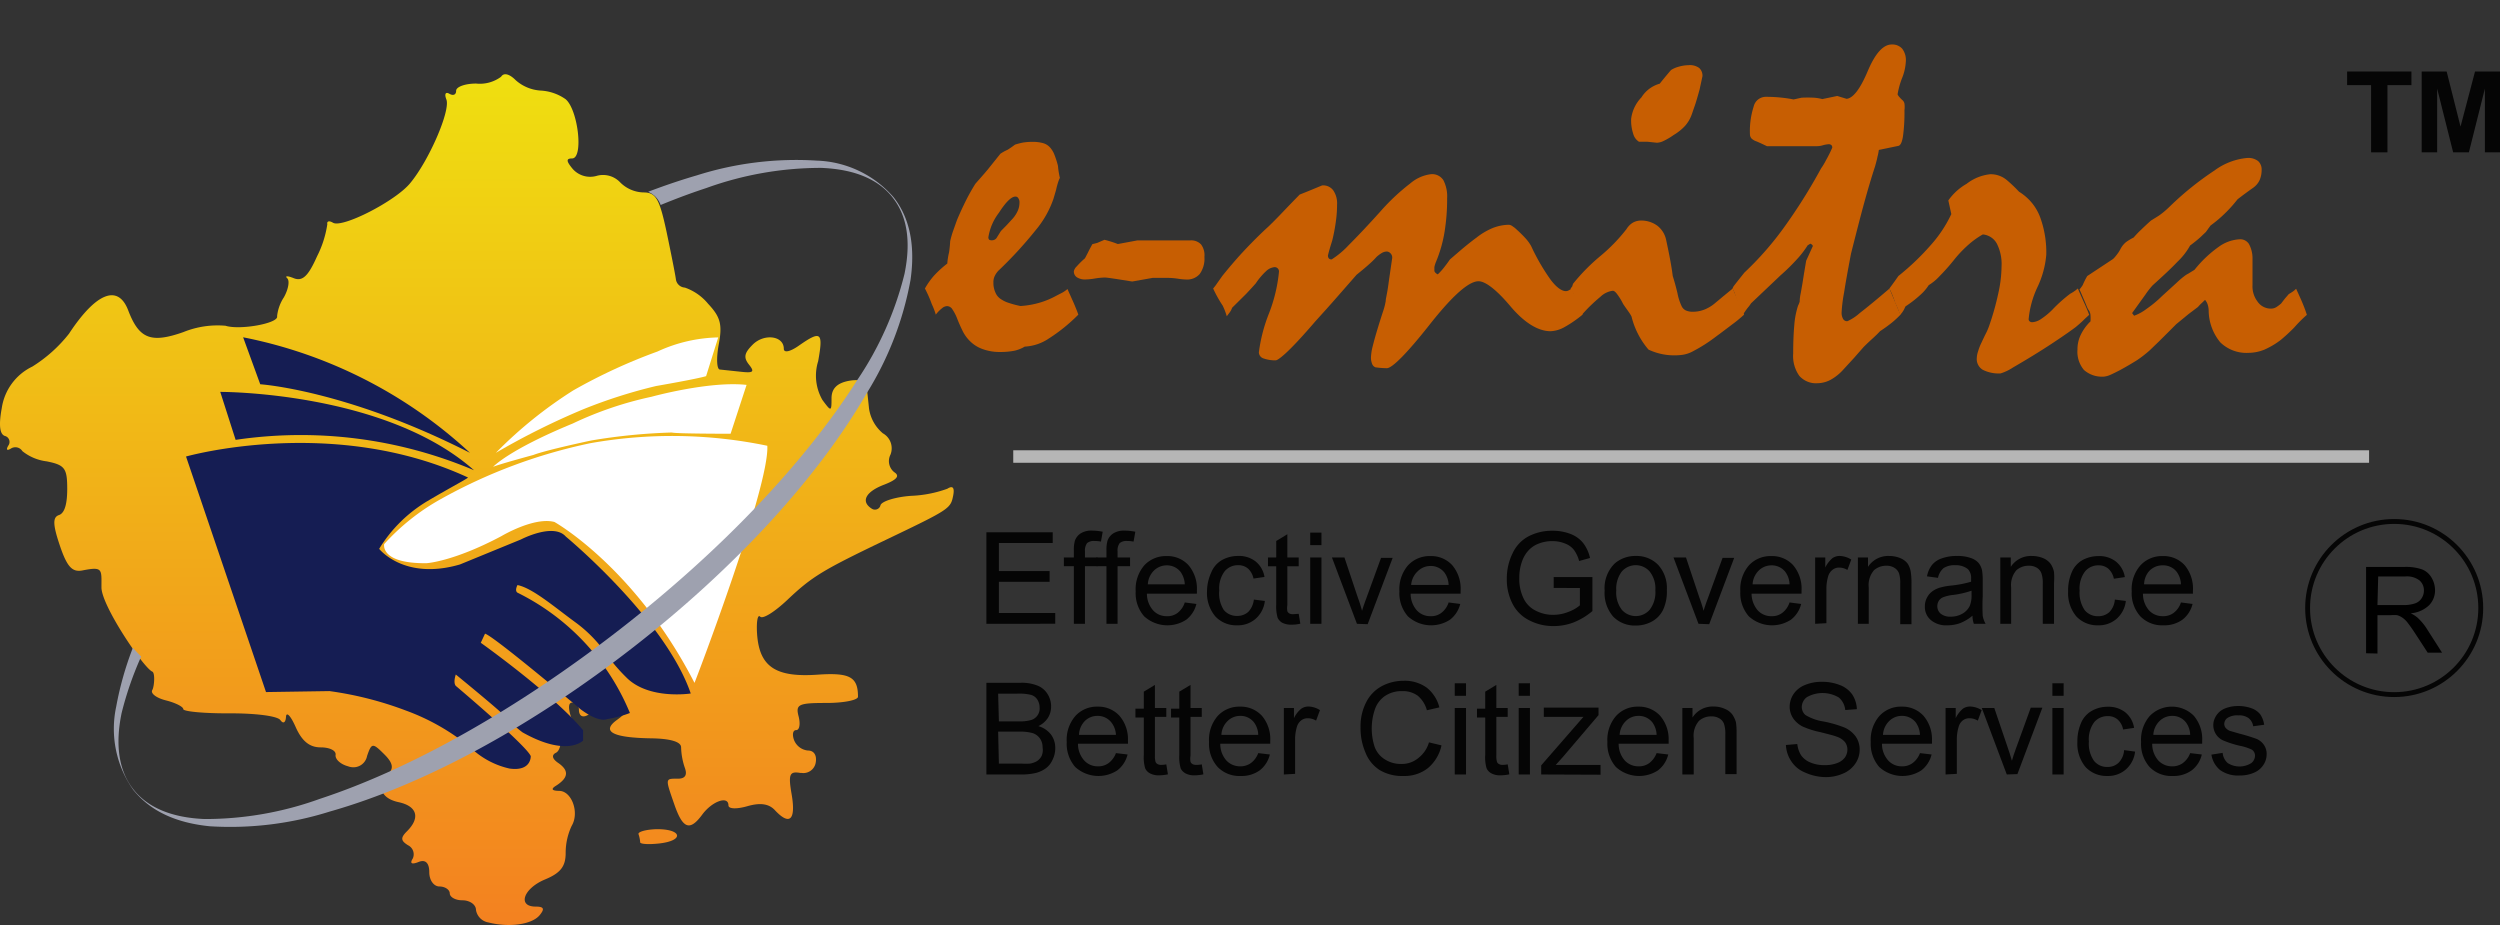 <svg id="emitra_logo" data-name="emitra logo" xmlns="http://www.w3.org/2000/svg" xmlns:xlink="http://www.w3.org/1999/xlink" width="512.579" height="189.654" viewBox="0 0 512.579 189.654">
  <rect x="0" y="0" width="512.579" height="189.654" fill="#333333" stroke="none"/>
  <defs>
    <linearGradient id="linear-gradient" x1="0.5" x2="0.5" y2="1" gradientUnits="objectBoundingBox">
      <stop offset="0" stop-color="#efdf10"/>
      <stop offset="1" stop-color="#f38120"/>
    </linearGradient>
    <clipPath id="clip-path">
      <path id="Path_66663" data-name="Path 66663" d="M94.647,189.148a3.121,3.121,0,0,1-2.561-2.554c0-1.1-1.255-1.992-2.792-1.992s-2.766-.715-2.766-1.456-.948-1.379-2.1-1.379S82.3,180.489,82.3,178.8c0-2.069-.615-2.682-2.152-2.095s-1.819.255-1.229-.715a2.067,2.067,0,0,0-.973-2.708c-1.537-.945-1.562-1.558-.179-2.937,2.741-2.708,2.049-5.109-1.767-5.926s-26.331,22.4-23.8,19.872c1.05-1.047.768-2.2-.973-3.908-2.331-2.35-2.561-2.324-3.509.383a2.843,2.843,0,0,1-3.33,2.273,2.308,2.308,0,0,1-.563-.153c-1.562-.409-2.689-1.481-2.561-2.35s-1.178-1.609-3-1.635c-2.305,0-3.868-1.277-5.123-4.189-1-2.273-1.9-3.218-1.972-2.043s-.538,1.533-1.153.664-5.276-1.43-10.476-1.4-9.477-.383-9.477-.868-1.588-1.3-3.56-1.788-3.2-1.456-2.792-2.12,16.751-36.756,16.213-36.91c-1.793-.766,8.12,10.37,8.12,6.59S128.764,40.845,129.814,42.148c-1.665-4.751-8.3-3.116-6.634-3.116,2.331,0,39.829-45.135,41.264-38.315.948,4.419,1.819,8.812,1.947,9.783a1.944,1.944,0,0,0,1.844,1.737A10.732,10.732,0,0,1,173,15.583c2.561,2.708,2.971,4.266,2.177,8.378-.512,2.784-.41,5.109.256,5.109l4.354.46c2.408.281,2.792,0,1.614-1.456s-.922-2.427.743-4.112c2.356-2.35,6.4-1.814,6.4.843,0,.894,1.281.639,3.125-.664,4.534-3.167,5.123-2.759,3.919,3.218a10.192,10.192,0,0,0,.9,7.969c1.793,2.427,1.87,2.427,1.87-.358,0-1.967,1.1-3.091,3.509-3.55,2-.383-26.1,47.1-26,47.97s-3.3,2.554-3.125,4.266a8.168,8.168,0,0,0,2.843,5.109,3.546,3.546,0,0,1,1.562,4.393,2.881,2.881,0,0,0,.768,3.6c1.2.741.564,1.533-2.049,2.554-3.842,1.456-4.892,3.474-2.561,4.93a1.155,1.155,0,0,0,1.614-.332,2.546,2.546,0,0,0,.179-.383c.256-.817,3.1-1.686,6.25-1.916a24.93,24.93,0,0,0,7.633-1.584c1.1-.69,1.511-.2,1.2,1.43-.538,2.682-.666,2.784-13.806,9.068s-15.138,7.535-20.158,12.414c-2.561,2.4-4.995,3.908-5.533,3.372s-.82,1.175-.615,3.831c.538,6.488,3.868,8.659,12.346,8.072,6.66-.46,8.35.46,8.35,4.547,0,.69-2.92,1.277-6.455,1.277-5.789,0-6.4.281-5.737,2.784.384,1.558.179,2.81-.512,2.81s-.845.945-.41,2.095a3.406,3.406,0,0,0,2.869,2.094c1.2,0,1.844,1,1.537,2.554a2.561,2.561,0,0,1-2.843,2.043h-.256c-2.254-.383-2.561.23-1.793,4.547.845,5.109-.435,6.335-3.483,3.091-1.229-1.3-3-1.558-5.661-.792-2.254.639-3.893.562-3.893-.179,0-2.018-3.279-.894-5.328,1.839-2.561,3.5-3.97,3.04-5.737-1.967-1.921-5.543-1.947-5.364.717-5.364,1.486,0,1.972-.766,1.409-2.222a13.176,13.176,0,0,1-.973-4.138c0-1.149-2.2-1.788-6.25-1.865-7.838,0-10.246-1.379-6.941-3.755,2.177-1.584,2.2-2.069.333-4.751l-2.126-2.989-1.588,3.474c-1.562,3.448-4.457,4.8-4.457,2.095a1.381,1.381,0,0,0-1.358-1.4c-.871,0-.871,1.328,0,3.7,1.281,3.4,1.2,3.55-.973,1.737s-2.331-1.635-1.614,1.124c.461,1.711,0,3.372-.794,3.729s-.922,1.149.487,2.12c2.254,1.558,2.1,3.04-.487,4.674-1.05.69-.845,1.047.692,1.047,2.561,0,4.2,4.47,2.561,7.2a12.743,12.743,0,0,0-1.229,5.568c0,2.759-1.076,4.112-4.226,5.415-4.457,1.839-5.763,5.594-1.921,5.594,1.665,0,1.87.46.768,1.788C103.535,189.582,98.873,190.221,94.647,189.148Zm31.172-16.475a5.1,5.1,0,0,0-.359-1.558c-.179-.536,1.562-1,3.868-1.047,5.276,0,5.558,2.376.359,2.937C127.509,173.158,125.819,173.031,125.819,172.673Z" transform="translate(-3.639 -0.015)" fill="none"/>
    </clipPath>
  </defs>
  <g id="Group_60736" data-name="Group 60736" transform="translate(0 0)">
    <g id="e-mitra_logo" data-name="e-mitra logo" transform="translate(0 0)">
      <path id="rajasthan_map" data-name="rajasthan map" d="M100.152,179.865a3.1,3.1,0,0,1-2.561-2.554c0-1.1-1.255-1.992-2.792-1.992s-2.587-.715-2.587-1.43-.948-1.4-2.1-1.4-2.1-1.251-2.1-2.937-.64-2.707-2.177-2.094-1.819.255-1.2-.715a2.066,2.066,0,0,0-.973-2.707c-1.537-.945-1.562-1.558-.179-2.911,2.715-2.732,2.049-5.107-1.767-5.925s-4.508-3.447-2-5.95c1.05-1.047.768-2.2-.973-3.907-2.331-2.324-2.561-2.324-3.483.383a2.843,2.843,0,0,1-3.33,2.273,2.308,2.308,0,0,1-.563-.153c-1.562-.409-2.689-1.456-2.561-2.349s-1.255-1.532-3.074-1.532c-2.28,0-3.842-1.3-5.123-4.188-1-2.273-1.9-3.218-1.972-2.068s-.538,1.532-1.153.664S52.2,136.963,47,136.988s-9.426-.383-9.426-.868-1.614-1.3-3.56-1.788-3.2-1.43-2.792-2.12.615-3.524,0-3.779C29.433,127.667,20.8,114.924,20.8,111.17s.333-4.316-3.945-3.473c-2.075.383-3.125-.792-4.585-5.107s-1.486-5.822-.179-6.257,1.691-2.732,1.691-5.363c0-4.239-.487-4.9-4.2-5.644a9.9,9.9,0,0,1-4.995-2.094,1.693,1.693,0,0,0-2.305-.562c-.845.536-1.1.306-.589-.562A1.274,1.274,0,0,0,1.411,80.3,1.231,1.231,0,0,0,1,80.117C-.074,79.76-.279,77.845.361,74.4a11.265,11.265,0,0,1,6.25-8.5,29.169,29.169,0,0,0,7.53-6.742c5.558-8.453,10.066-10.215,12.141-4.8C28.51,60.2,30.918,61.169,37.6,58.82a18.646,18.646,0,0,1,8.632-1.3c2.971.945,10.963-.511,10.578-1.941A8.742,8.742,0,0,1,58.2,51.695c.922-1.634,1.229-3.4.692-3.907s0-.562,1.383,0c1.742.664,2.92-.434,4.713-4.469A21.456,21.456,0,0,0,67.11,36.7c-.128-.638.384-.766,1.153-.306,1.87,1.175,12.807-4.418,15.829-8.1,3.868-4.648,8.3-14.888,7.428-17.161-.435-1.124-.179-1.634.615-1.175s1.383.2,1.383-.613,1.844-1.481,4.1-1.481a7.29,7.29,0,0,0,5.123-1.4c.538-.868,1.665-.613,2.971.689A8.466,8.466,0,0,0,110.833,9.3a9.8,9.8,0,0,1,5.123,1.762c2.561,2.12,3.74,12.156,1.332,12.156-1.255,0-1.2.562.154,2.171a4.773,4.773,0,0,0,4.892,1.4,4.825,4.825,0,0,1,4.815,1.328,6.977,6.977,0,0,0,4.764,2.068c2.561,0,3.279,1.251,4.739,8.019.922,4.392,1.793,8.785,1.921,9.755a1.97,1.97,0,0,0,1.844,1.737,10.707,10.707,0,0,1,4.764,3.32c2.561,2.732,2.946,4.265,2.177,8.376-.512,2.783-.41,5.107.256,5.107l4.329.46c2.561.281,2.792,0,1.614-1.481s-.922-2.4.768-4.086c2.356-2.349,6.378-1.813,6.378.843,0,.894,1.281.638,3.125-.664,4.508-3.141,4.995-2.758,3.919,3.218a9.984,9.984,0,0,0,.871,7.942c1.793,2.426,1.87,2.426,1.87-.332,0-1.992,1.127-3.115,3.509-3.575,1.972-.383,3.56,0,3.663.894s.333,2.988.512,4.75a8.14,8.14,0,0,0,2.843,5.107,3.519,3.519,0,0,1,1.562,4.367,2.905,2.905,0,0,0,.768,3.6c1.2.766.564,1.532-2.049,2.554-3.842,1.456-4.867,3.473-2.561,4.929a1.18,1.18,0,0,0,1.639-.332,1.2,1.2,0,0,0,.154-.383c.282-.817,3.074-1.685,6.25-1.915a24.6,24.6,0,0,0,7.454-1.456c1.127-.715,1.511-.23,1.2,1.4-.538,2.681-.666,2.784-13.78,9.066s-15.163,7.533-20.286,12.385c-2.561,2.4-4.969,3.933-5.507,3.371s-.82,1.175-.615,3.831c.538,6.486,3.868,8.657,12.346,8.07,6.634-.46,8.324.434,8.324,4.52,0,.689-2.894,1.277-6.455,1.277-5.763,0-6.378.281-5.712,2.784.384,1.532.179,2.784-.512,2.784s-.845.945-.41,2.094a3.406,3.406,0,0,0,2.843,2.094c1.229,0,1.87,1,1.562,2.554a2.56,2.56,0,0,1-2.843,2.043h-.256c-2.254-.383-2.561.2-1.793,4.546.845,5.107-.435,6.333-3.483,3.064-1.229-1.3-2.971-1.558-5.635-.792-2.254.638-3.868.562-3.868-.179,0-2.017-3.3-.868-5.328,1.839-2.561,3.5-4,3.039-5.737-1.941-1.921-5.541-1.947-5.363.717-5.363,1.486,0,1.947-.766,1.409-2.222a14.058,14.058,0,0,1-.768-4.214c0-1.124-2.177-1.788-6.2-1.839-7.838-.128-10.246-1.4-6.941-3.78,2.177-1.558,2.2-2.043.307-4.724l-2.1-2.988-1.588,3.473c-1.562,3.448-4.431,4.775-4.431,2.094a1.406,1.406,0,0,0-1.358-1.4c-.9,0-.871,1.328,0,3.7,1.306,3.371,1.2,3.524-.973,1.736s-2.305-1.634-1.588,1.124c.435,1.711,0,3.345-.794,3.728s-.948,1.124.487,2.094c2.254,1.558,2.1,3.039-.487,4.673-1.076.664-.845,1.021.666,1.047,2.561,0,4.2,4.443,2.561,7.176a13.067,13.067,0,0,0-1.229,5.567c0,2.758-1.076,4.111-4.226,5.414-4.431,1.839-5.737,5.567-1.921,5.567,1.691,0,1.9.46.794,1.788C109.014,180.3,104.378,180.937,100.152,179.865Zm31.1-16.446a5.986,5.986,0,0,0-.333-1.634c-.2-.511,1.537-1,3.842-1.047,5.123,0,5.558,2.375.333,2.937-2.1.23-3.842.128-3.842-.255Z" transform="translate(0.002 9.269)" fill="url(#linear-gradient)"/>
      <g id="e-mitra_logo-2" data-name="e-mitra logo-2" transform="translate(9.325)">
        <path id="Path_66556" data-name="Path 66556" d="M14.89,38.406s30.071-8.529,57.759,4.277c.487,0-3,1.742-8.273,4.867a28.918,28.918,0,0,0-9.887,9.784s5.123,6.557,16.572,3.2l12.5-5.123s6.66-3.483,9.2-.589c0,0,20.337,16.828,25.614,32.171,0,0-8.657,1.358-13.242-3.33a35.857,35.857,0,0,1-4.482-5.353,27.331,27.331,0,0,0-5.866-5.866c-4.2-3.048-8.786-7.044-11.936-7.684,0,0-.64,1.153,0,1.562A47.821,47.821,0,0,1,105.9,90.991a23.055,23.055,0,0,1-4.687,1.255s-1.537.871-5.4-2c0,0-17.7-14.933-19.62-15.522l-.871,1.87s14.933,10.63,20.978,17.93v2.126s-3.3,3.458-12.423-1.691a25.9,25.9,0,0,1-3.125-2.792c0-.461-10.553-9.067-10.553-9.067s-.589,1.639,0,2.331c0,0,14.472,12.218,15.368,14.395,0,0,.179,3.176-4.329,2.561a16.854,16.854,0,0,1-8.043-4.329A44.824,44.824,0,0,0,60,90.5a71.717,71.717,0,0,0-15.7-4l-13.012.2Z" transform="translate(13.927 55.195)" fill="#151d53"/>
        <path id="Path_66557" data-name="Path 66557" d="M85.282,27.11A31.044,31.044,0,0,0,72.834,30,112.7,112.7,0,0,0,55.571,37.97,88.6,88.6,0,0,0,39.69,50.777a151.124,151.124,0,0,1,17.93-8.939,104.377,104.377,0,0,1,14.933-4.764S80.877,35.639,82.8,35.05Z" transform="translate(52.649 42.071)" fill="#fff"/>
        <path id="Path_66558" data-name="Path 66558" d="M91.44,31,88.162,41.02s-11.372,0-12.038-.256A119.1,119.1,0,0,0,59.6,42.4s-9.247,1.947-11.885,2.971c0,0-7.044,1.9-8.248,2.433,0,0,3.15-3.458,16.342-8.888a73.256,73.256,0,0,1,16.137-5.481S83.807,30.16,91.44,31Z" transform="translate(52.306 47.914)" fill="#fff"/>
        <path id="Path_66559" data-name="Path 66559" d="M109.322,37.054A95.718,95.718,0,0,0,73.1,36.516,108.192,108.192,0,0,0,42.368,47.991a45.566,45.566,0,0,0-11.6,9.221s-.922,4.021,8.683,3.919c0,0,5.507-.307,15.368-5.558,0,0,6.685-4,10.86-2.894,0,0,16.521,9.221,28.713,32.991C94.44,85.669,109.809,45.43,109.322,37.054Z" transform="translate(38.676 54.343)" fill="#fff"/>
        <g id="Group_59385" data-name="Group 59385" clip-path="url(#clip-path)">
          <g id="Mask_Group_1" data-name="Mask Group 1" transform="translate(14.017 32.804)">
            <path id="Exclusion_2" data-name="Exclusion 2" d="M13.077,141.983a21.663,21.663,0,0,1-3.483-17.037,66.3,66.3,0,0,1,8.862-22.989C28.523,84.511,45.53,65.993,66.328,49.747S109.308,21.65,128.672,16a67.308,67.308,0,0,1,24.564-3.014,21.8,21.8,0,0,1,15.727,7.484c3.355,4.24,4.508,9.987,3.483,17.037A66.3,66.3,0,0,1,163.584,60.5c-10.041,17.42-27.048,35.965-47.872,52.184S72.86,140.936,53.368,146.453A67.821,67.821,0,0,1,28.8,149.467C21.632,148.752,16.51,146.249,13.077,141.983ZM168.809,20.577c-2.946-3.78-7.863-5.824-14.625-6.1a69.149,69.149,0,0,0-23.616,4.138c-18.826,6.181-40.623,18.519-61.473,34.713s-38.062,34.33-48.666,51.086A68.54,68.54,0,0,0,10.7,126.274c-1.358,6.59-.538,11.852,2.408,15.607s7.863,5.824,14.625,6.1a69.045,69.045,0,0,0,23.616-4.138c18.826-6.181,40.623-18.519,61.473-34.713s38.036-34.33,48.666-51.086a67.979,67.979,0,0,0,9.733-21.839c1.357-6.59.563-11.852-2.408-15.607Z" transform="translate(-9.112 -12.858)" fill="#9ea1af"/>
          </g>
        </g>
        <path id="Path_66560" data-name="Path 66560" d="M69.651,47.54a91.031,91.031,0,0,0-48.871-6.224L17.63,31.48S51.389,31.352,69.651,47.54Z" transform="translate(18.205 48.87)" fill="#151d53"/>
        <path id="Path_66561" data-name="Path 66561" d="M65.975,50.793A95.642,95.642,0,0,0,19.46,27.1l3.509,9.631S40.54,37.858,65.975,50.793Z" transform="translate(21.063 42.056)" fill="#151d53"/>
      </g>
      <g id="Effective_Governance_Better_Citizen_Services" data-name="Effective Governance Better Citizen Services" transform="translate(202.243 108.785)">
        <g id="Group_59386" data-name="Group 59386" transform="translate(0 0)">
          <path id="Path_66664" data-name="Path 66664" d="M79,61.555V42.78H92.6v2.2H81.561v5.763h10.4v2.2h-10.4v6.4H93.113v2.2Z" transform="translate(-79 -42.439)" fill="#050505"/>
          <path id="Path_66665" data-name="Path 66665" d="M87.249,61.763V49.955H85.2V48.162h2.049V46.7a6.61,6.61,0,0,1,.231-2.023,2.972,2.972,0,0,1,1.178-1.46,4.124,4.124,0,0,1,2.357-.563,11.421,11.421,0,0,1,2.151.231l-.359,2.023a6.25,6.25,0,0,0-1.357-.128,2.152,2.152,0,0,0-1.486.435,2.561,2.561,0,0,0-.435,1.691v1.255H92.09v1.793H89.529V61.763Z" transform="translate(-69.319 -42.647)" fill="#050505"/>
          <path id="Path_66666" data-name="Path 66666" d="M89.859,61.762V49.954H87.81V48.161h2.049V46.7a6.606,6.606,0,0,1,.231-2.023,2.971,2.971,0,0,1,1.178-1.46,4.175,4.175,0,0,1,2.356-.564,11.425,11.425,0,0,1,2.152.231l-.359,2.023a6.251,6.251,0,0,0-1.358-.128,2.152,2.152,0,0,0-1.486.435,2.561,2.561,0,0,0-.435,1.691v1.255H94.7v1.793H92.139V61.762Z" transform="translate(-65.244 -42.646)" fill="#050505"/>
          <path id="Path_66667" data-name="Path 66667" d="M101.025,54.195l2.382.307a5.814,5.814,0,0,1-2.075,3.227,7.069,7.069,0,0,1-8.632-.692,7.2,7.2,0,0,1-1.742-5.123,7.505,7.505,0,0,1,1.767-5.328,6.019,6.019,0,0,1,4.585-1.9,5.84,5.84,0,0,1,4.457,1.844,7.453,7.453,0,0,1,1.742,5.251V52.4H93.264a5.123,5.123,0,0,0,1.281,3.432,3.714,3.714,0,0,0,2.843,1.178,3.381,3.381,0,0,0,2.152-.666A4.329,4.329,0,0,0,101.025,54.195Zm-7.684-3.714h7.684a4.739,4.739,0,0,0-.871-2.561,3.535,3.535,0,0,0-2.869-1.332,3.714,3.714,0,0,0-2.561,1.05,4.277,4.277,0,0,0-1.281,2.971Z" transform="translate(-60.351 -39.458)" fill="#050505"/>
          <path id="Path_66668" data-name="Path 66668" d="M106.27,53.623l2.254.282a5.712,5.712,0,0,1-1.9,3.663,5.507,5.507,0,0,1-3.765,1.332,5.84,5.84,0,0,1-4.482-1.819,7.454,7.454,0,0,1-1.716-5.123,9.478,9.478,0,0,1,.871-3.893A5.123,5.123,0,0,1,99.764,45.5a6.737,6.737,0,0,1,3.253-.82,5.481,5.481,0,0,1,3.611,1.127,5.122,5.122,0,0,1,1.819,3.176l-2.254.333a3.714,3.714,0,0,0-1.127-2.049,2.946,2.946,0,0,0-1.972-.692,3.509,3.509,0,0,0-2.818,1.255,5.815,5.815,0,0,0-1.1,3.945,6.275,6.275,0,0,0,.922,3.97,3.432,3.432,0,0,0,2.741,1.229,3.355,3.355,0,0,0,2.28-.82A4.355,4.355,0,0,0,106.27,53.623Z" transform="translate(-51.431 -39.476)" fill="#050505"/>
          <path id="Path_66669" data-name="Path 66669" d="M107.841,59.256l.333,2.023a7.454,7.454,0,0,1-1.742.2,4.022,4.022,0,0,1-1.947-.384,2.254,2.254,0,0,1-.973-1.05,8.478,8.478,0,0,1-.282-2.715V49.5H101.54V47.7h1.691V44.323l2.28-1.383V47.7h2.331V49.5H105.51v7.966a4.023,4.023,0,0,0,0,1.255,1.025,1.025,0,0,0,.41.461,1.562,1.562,0,0,0,.768.154Z" transform="translate(-43.807 -42.189)" fill="#050505"/>
          <path id="Path_66670" data-name="Path 66670" d="M104.92,45.371V42.81h2.305v2.561Zm0,16.137v-13.6h2.305v13.6Z" transform="translate(-38.529 -42.392)" fill="#050505"/>
          <path id="Path_66671" data-name="Path 66671" d="M111.783,58.4,106.66,44.8h2.561l2.741,8.2a28.584,28.584,0,0,1,.871,2.741c.2-.717.512-1.588.871-2.561l3.022-8.3h2.382l-5.123,13.6Z" transform="translate(-35.812 -39.285)" fill="#050505"/>
          <path id="Path_66672" data-name="Path 66672" d="M122.161,54.195l2.382.307a5.814,5.814,0,0,1-2.1,3.227,7.069,7.069,0,0,1-8.632-.692,7.2,7.2,0,0,1-1.742-5.123,7.5,7.5,0,0,1,1.767-5.328,6.019,6.019,0,0,1,4.585-1.9,5.84,5.84,0,0,1,4.457,1.844,7.453,7.453,0,0,1,1.742,5.251V52.4H114.374a5.122,5.122,0,0,0,1.281,3.432,3.714,3.714,0,0,0,2.843,1.178,3.381,3.381,0,0,0,2.152-.666,4.329,4.329,0,0,0,1.511-2.152Zm-7.684-3.586h7.684a4.534,4.534,0,0,0-.871-2.561,3.535,3.535,0,0,0-2.869-1.332,3.714,3.714,0,0,0-2.561,1.05,4.277,4.277,0,0,0-1.383,2.843Z" transform="translate(-27.39 -39.458)" fill="#050505"/>
          <path id="Path_66673" data-name="Path 66673" d="M130.267,54.392V52.164h7.94v6.967a13.908,13.908,0,0,1-3.868,2.331,11.373,11.373,0,0,1-4,.743,10.63,10.63,0,0,1-5.123-1.2,7.684,7.684,0,0,1-3.407-3.407,10.887,10.887,0,0,1-1.153-5.123,11.629,11.629,0,0,1,1.153-5.123,7.479,7.479,0,0,1,3.279-3.535,10.374,10.374,0,0,1,4.969-1.153,9.964,9.964,0,0,1,3.688.666,6.1,6.1,0,0,1,2.561,1.844,7.685,7.685,0,0,1,1.409,3.074l-2.228.615a7.122,7.122,0,0,0-1.05-2.254,4.149,4.149,0,0,0-1.793-1.306,6.558,6.558,0,0,0-2.561-.512,7.5,7.5,0,0,0-2.971.538,5.4,5.4,0,0,0-2,1.358,6.455,6.455,0,0,0-1.178,1.844,9.784,9.784,0,0,0-.717,3.791,9.016,9.016,0,0,0,.871,4.2,5.43,5.43,0,0,0,2.561,2.561,7.684,7.684,0,0,0,3.509.82,8.4,8.4,0,0,0,3.15-.615,7.684,7.684,0,0,0,2.331-1.332v-3.56Z" transform="translate(-13.955 -42.627)" fill="#050505"/>
          <path id="Path_66674" data-name="Path 66674" d="M128.5,51.8a7.069,7.069,0,0,1,2.1-5.609,6.429,6.429,0,0,1,4.277-1.511,6.147,6.147,0,0,1,4.61,1.844,7.018,7.018,0,0,1,1.767,5.123,8.812,8.812,0,0,1-.794,4.124,5.481,5.481,0,0,1-2.28,2.356,6.865,6.865,0,0,1-3.3.82,6.173,6.173,0,0,1-4.611-1.819A7.351,7.351,0,0,1,128.5,51.8Zm2.382,0a5.789,5.789,0,0,0,1.127,3.893,3.791,3.791,0,0,0,5.737,0,5.866,5.866,0,0,0,1.153-3.97,5.635,5.635,0,0,0-1.153-3.842,3.791,3.791,0,0,0-5.737,0A5.865,5.865,0,0,0,130.886,51.8Z" transform="translate(-1.741 -39.474)" fill="#050505"/>
          <path id="Path_66675" data-name="Path 66675" d="M139.123,58.4,134,44.8h2.562L139.3,53a28.588,28.588,0,0,1,.871,2.741c.2-.717.512-1.588.871-2.561l3.022-8.3h2.382l-5.123,13.6Z" transform="translate(6.876 -39.285)" fill="#050505"/>
          <path id="Path_66676" data-name="Path 66676" d="M149.451,54.195l2.382.307a5.815,5.815,0,0,1-2.1,3.227,7.069,7.069,0,0,1-8.632-.692,7.2,7.2,0,0,1-1.742-5.123,7.5,7.5,0,0,1,1.767-5.328,6.019,6.019,0,0,1,4.585-1.9,5.84,5.84,0,0,1,4.457,1.844,7.454,7.454,0,0,1,1.742,5.251V52.4H141.664a5.3,5.3,0,0,0,1.281,3.432,3.714,3.714,0,0,0,2.843,1.178,3.382,3.382,0,0,0,2.152-.666,4.329,4.329,0,0,0,1.511-2.152Zm-7.684-3.714h7.684a4.533,4.533,0,0,0-.871-2.561,3.534,3.534,0,0,0-2.869-1.332,3.714,3.714,0,0,0-2.561,1.05,4.278,4.278,0,0,0-1.281,2.971Z" transform="translate(15.22 -39.458)" fill="#050505"/>
          <path id="Path_66677" data-name="Path 66677" d="M145.34,58.588v-13.6h2.075v2.049a6.021,6.021,0,0,1,1.46-1.9,2.561,2.561,0,0,1,1.486-.461,4.611,4.611,0,0,1,2.382.743l-.794,2.126a3.278,3.278,0,0,0-1.69-.487,2.126,2.126,0,0,0-1.358.461,2.562,2.562,0,0,0-.871,1.255,8.988,8.988,0,0,0-.384,2.561V58.46Z" transform="translate(24.581 -39.472)" fill="#050505"/>
          <path id="Path_66678" data-name="Path 66678" d="M148.76,58.591V44.99h2.075v1.921a4.943,4.943,0,0,1,4.354-2.228,5.891,5.891,0,0,1,2.254.435,3.689,3.689,0,0,1,1.537,1.153,4.509,4.509,0,0,1,.64,1.793,14.389,14.389,0,0,1,.128,2.254v8.35h-2.305v-8.35a6.171,6.171,0,0,0-.256-2.1,2.3,2.3,0,0,0-.973-1.127,2.945,2.945,0,0,0-1.588-.41,3.791,3.791,0,0,0-2.561.922,4.662,4.662,0,0,0-1.076,3.56v7.428Z" transform="translate(29.921 -39.475)" fill="#050505"/>
          <path id="Path_66679" data-name="Path 66679" d="M163.881,56.927a8.763,8.763,0,0,1-2.561,1.537,7.685,7.685,0,0,1-2.561.435,4.841,4.841,0,0,1-3.432-1.1,3.509,3.509,0,0,1-1.2-2.792,3.611,3.611,0,0,1,.461-1.819,3.509,3.509,0,0,1,1.178-1.332,5.123,5.123,0,0,1,1.665-.743,13.446,13.446,0,0,1,2.049-.359,22.08,22.08,0,0,0,4.124-.794v-.589a2.561,2.561,0,0,0-.666-2,3.894,3.894,0,0,0-2.561-.794,4.073,4.073,0,0,0-2.408.589,3.561,3.561,0,0,0-1.153,2l-2.254-.307a5.43,5.43,0,0,1,1.025-2.331,4.353,4.353,0,0,1,2.024-1.358,8.836,8.836,0,0,1,3.1-.487,7.889,7.889,0,0,1,2.818.41,3.739,3.739,0,0,1,1.614,1.025,3.662,3.662,0,0,1,.717,1.562,13.084,13.084,0,0,1,.128,2.152v3.074a39.7,39.7,0,0,0,0,4.047,5.123,5.123,0,0,0,.589,1.639h-2.408a5.121,5.121,0,0,1-.282-1.665ZM163.7,51.8a18.674,18.674,0,0,1-3.791.871,7.682,7.682,0,0,0-2,.461,1.9,1.9,0,0,0-.922.743,2.049,2.049,0,0,0-.307,1.1,1.972,1.972,0,0,0,.692,1.537,3.022,3.022,0,0,0,2.049.615,4.739,4.739,0,0,0,2.356-.589,3.663,3.663,0,0,0,1.537-1.588,5.507,5.507,0,0,0,.384-2.305Z" transform="translate(38.289 -39.475)" fill="#050505"/>
          <path id="Path_66680" data-name="Path 66680" d="M160.16,58.591V44.99h2.151v1.921a4.918,4.918,0,0,1,4.329-2.228,6.019,6.019,0,0,1,2.28.435,3.688,3.688,0,0,1,1.537,1.153,4.507,4.507,0,0,1,.717,1.716,14.4,14.4,0,0,1,0,2.254v8.35h-2.305V50.318a6.071,6.071,0,0,0-.282-2.1,2.255,2.255,0,0,0-.948-1.127,3.022,3.022,0,0,0-1.614-.41,3.765,3.765,0,0,0-2.561.922,4.662,4.662,0,0,0-1.076,3.56v7.428Z" transform="translate(47.721 -39.475)" fill="#050505"/>
          <path id="Path_66681" data-name="Path 66681" d="M175.176,53.608l2.254.282a5.712,5.712,0,0,1-1.9,3.663,5.507,5.507,0,0,1-3.765,1.332,5.891,5.891,0,0,1-4.482-1.819,7.454,7.454,0,0,1-1.691-5.123,9.476,9.476,0,0,1,.717-3.868,5.123,5.123,0,0,1,2.228-2.561,6.736,6.736,0,0,1,3.253-.82,5.482,5.482,0,0,1,3.612,1.127A5.123,5.123,0,0,1,177.225,49l-2.254.333a3.714,3.714,0,0,0-1.127-2.049,2.945,2.945,0,0,0-1.972-.692,3.509,3.509,0,0,0-2.818,1.255,5.814,5.814,0,0,0-1.1,3.945,6.276,6.276,0,0,0,1.05,4,3.458,3.458,0,0,0,2.741,1.229,3.33,3.33,0,0,0,2.28-.82A4.073,4.073,0,0,0,175.176,53.608Z" transform="translate(56.193 -39.461)" fill="#050505"/>
          <path id="Path_66682" data-name="Path 66682" d="M180.781,54.195l2.382.307a5.788,5.788,0,0,1-2.075,3.227,6.327,6.327,0,0,1-3.893,1.153,6.2,6.2,0,0,1-4.739-1.844,7.1,7.1,0,0,1-1.767-5.123,7.4,7.4,0,0,1,1.793-5.328,5.993,5.993,0,0,1,4.585-1.9,5.84,5.84,0,0,1,4.457,1.844,7.454,7.454,0,0,1,1.716,5.251V52.4H172.995a5.123,5.123,0,0,0,1.255,3.432,3.791,3.791,0,0,0,2.843,1.178,3.484,3.484,0,0,0,2.177-.666A4.3,4.3,0,0,0,180.781,54.195ZM173.1,50.481h7.684a4.534,4.534,0,0,0-.871-2.561,3.483,3.483,0,0,0-2.843-1.332,3.766,3.766,0,0,0-2.689,1.05,4.252,4.252,0,0,0-1.153,2.971Z" transform="translate(64.137 -39.459)" fill="#050505"/>
        </g>
        <g id="Group_59387" data-name="Group 59387" transform="translate(0 30.792)">
          <path id="Path_66683" data-name="Path 66683" d="M79,73.634v-18.8h7.044a8.657,8.657,0,0,1,3.458.589,4.252,4.252,0,0,1,2.049,1.742,4.662,4.662,0,0,1,.717,2.561,4.329,4.329,0,0,1-.64,2.28,4.841,4.841,0,0,1-1.972,1.716,4.969,4.969,0,0,1,2.561,1.69,4.559,4.559,0,0,1,.9,2.664,5.251,5.251,0,0,1-.563,2.561,4.355,4.355,0,0,1-1.383,1.742,6.072,6.072,0,0,1-2.049.948,12.626,12.626,0,0,1-3.022.307Zm2.561-10.886h4.073a8.375,8.375,0,0,0,2.356-.231,2.457,2.457,0,0,0,1.921-2.587,3,3,0,0,0-.461-1.639,2.254,2.254,0,0,0-1.281-.973,10.244,10.244,0,0,0-2.843-.256H81.408Zm0,8.657h4.687a12.813,12.813,0,0,0,1.691,0,4.3,4.3,0,0,0,1.434-.512,2.919,2.919,0,0,0,.948-1.05,3.15,3.15,0,0,0,.2-1.767,3.1,3.1,0,0,0-.538-1.819,2.971,2.971,0,0,0-1.486-1.1,9.376,9.376,0,0,0-2.741-.307H81.408Z" transform="translate(-79 -54.419)" fill="#050505"/>
          <path id="Path_66684" data-name="Path 66684" d="M95.531,66.27l2.382.282a5.814,5.814,0,0,1-2.1,3.253,7.069,7.069,0,0,1-8.632-.692,7.249,7.249,0,0,1-1.742-5.123,7.479,7.479,0,0,1,1.767-5.328,5.968,5.968,0,0,1,4.585-1.921,5.866,5.866,0,0,1,4.457,1.87,7.351,7.351,0,0,1,1.742,5.123,5.834,5.834,0,0,1,0,.615H87.745a5.122,5.122,0,0,0,1.281,3.432,3.74,3.74,0,0,0,2.843,1.2,3.535,3.535,0,0,0,2.152-.666,4.457,4.457,0,0,0,1.511-2.049Zm-7.684-3.74h7.684a4.457,4.457,0,0,0-.948-2.561,3.535,3.535,0,0,0-2.869-1.332,3.611,3.611,0,0,0-2.561,1.05,4.278,4.278,0,0,0-1.2,2.843Z" transform="translate(-68.97 -51.435)" fill="#050505"/>
          <path id="Path_66685" data-name="Path 66685" d="M97.257,71.29l.333,2.049a9.35,9.35,0,0,1-1.742.2,3.739,3.739,0,0,1-1.947-.41,2.2,2.2,0,0,1-.973-1.025,7.938,7.938,0,0,1-.282-2.741V61.685H90.93V59.867h1.716V56.383L94.926,55v4.739h2.331v1.819H94.926V69.5a4.226,4.226,0,0,0,.128,1.281.9.9,0,0,0,.384.435,1.46,1.46,0,0,0,.794.179,5.92,5.92,0,0,0,1.024-.1Z" transform="translate(-60.373 -54.15)" fill="#050505"/>
          <path id="Path_66686" data-name="Path 66686" d="M100.081,71.29l.333,2.049a9.118,9.118,0,0,1-1.742.2,3.791,3.791,0,0,1-1.947-.41,2.331,2.331,0,0,1-.973-1.025,8.656,8.656,0,0,1-.282-2.741V61.685H93.78V59.867h1.691V56.383L97.776,55v4.739h2.305v1.819H97.776V69.5a3.509,3.509,0,0,0,0,1.281.9.9,0,0,0,.384.435,1.409,1.409,0,0,0,.794.179,5.457,5.457,0,0,0,1.127-.1Z" transform="translate(-55.923 -54.15)" fill="#050505"/>
          <path id="Path_66687" data-name="Path 66687" d="M106.921,66.27l2.382.282a5.763,5.763,0,0,1-2.075,3.253,6.327,6.327,0,0,1-3.893,1.153A6.2,6.2,0,0,1,98.6,69.113a7.147,7.147,0,0,1-1.767-5.123A7.479,7.479,0,0,1,98.6,58.663a6.019,6.019,0,0,1,4.61-1.921,5.866,5.866,0,0,1,4.457,1.87,7.351,7.351,0,0,1,1.716,5.123v.615H99.135a5.123,5.123,0,0,0,1.255,3.432,3.816,3.816,0,0,0,2.843,1.2,3.663,3.663,0,0,0,2.177-.666,4.431,4.431,0,0,0,1.511-2.049Zm-7.684-3.74h7.684a4.457,4.457,0,0,0-.871-2.561,3.484,3.484,0,0,0-2.843-1.332,3.637,3.637,0,0,0-2.561,1.05,4.252,4.252,0,0,0-1.281,2.843Z" transform="translate(-51.186 -51.436)" fill="#050505"/>
          <path id="Path_66688" data-name="Path 66688" d="M102.81,70.664V57.037h2.075v2.075a5.559,5.559,0,0,1,1.486-1.921,2.561,2.561,0,0,1,1.486-.461,4.533,4.533,0,0,1,2.356.743l-.794,2.152a3.279,3.279,0,0,0-1.691-.487,2.151,2.151,0,0,0-1.358.435,2.561,2.561,0,0,0-.871,1.281,8.989,8.989,0,0,0-.384,2.561v7.121Z" transform="translate(-41.824 -51.449)" fill="#050505"/>
          <path id="Path_66689" data-name="Path 66689" d="M122.989,67.3l2.561.615a8.35,8.35,0,0,1-2.817,4.687,7.684,7.684,0,0,1-4.943,1.588,8.939,8.939,0,0,1-4.943-1.229,7.505,7.505,0,0,1-2.894-3.586,12.627,12.627,0,0,1-1-5.123,10.783,10.783,0,0,1,1.127-5.123,7.684,7.684,0,0,1,3.176-3.33,9.477,9.477,0,0,1,4.559-1.127,7.684,7.684,0,0,1,4.739,1.434,7.5,7.5,0,0,1,2.561,4.021l-2.561.589a5.84,5.84,0,0,0-1.9-3,5.122,5.122,0,0,0-3.125-.922,6.071,6.071,0,0,0-3.612,1.025,5.481,5.481,0,0,0-2.049,2.792,12.167,12.167,0,0,0,0,7.684,5.123,5.123,0,0,0,2.177,2.561,6.071,6.071,0,0,0,3.2.871,5.277,5.277,0,0,0,3.535-1.2,6.2,6.2,0,0,0,2.2-3.227Z" transform="translate(-32.24 -54.668)" fill="#050505"/>
          <path id="Path_66690" data-name="Path 66690" d="M116.49,57.431V54.87H118.8v2.561Zm0,16.137V59.942H118.8V73.568Z" transform="translate(-20.464 -54.353)" fill="#050505"/>
          <path id="Path_66691" data-name="Path 66691" d="M124.571,71.29l.333,2.049a9.351,9.351,0,0,1-1.742.2,3.739,3.739,0,0,1-1.947-.41,2.2,2.2,0,0,1-.973-1.025,7.94,7.94,0,0,1-.282-2.741V61.685h-1.69V59.867h1.69V56.383L122.24,55v4.739h2.331v1.819H122.24V69.5a4.228,4.228,0,0,0,.128,1.281.9.9,0,0,0,.384.435,1.46,1.46,0,0,0,.794.179A5.919,5.919,0,0,0,124.571,71.29Z" transform="translate(-17.685 -54.15)" fill="#050505"/>
          <path id="Path_66692" data-name="Path 66692" d="M121.61,57.431V54.87h2.305v2.561Zm0,16.137V59.942h2.305V73.568Z" transform="translate(-12.47 -54.353)" fill="#050505"/>
          <path id="Path_66693" data-name="Path 66693" d="M123.41,70.523v-1.87l8.657-9.938h-8.12v-1.9h11.219v1.537l-7.351,8.632-1.434,1.588h9.2v2Z" transform="translate(-9.659 -51.309)" fill="#050505"/>
          <path id="Path_66694" data-name="Path 66694" d="M138.811,66.27l2.382.282a5.814,5.814,0,0,1-2.1,3.253,7.069,7.069,0,0,1-8.632-.692,7.249,7.249,0,0,1-1.742-5.123,7.479,7.479,0,0,1,1.767-5.328,5.968,5.968,0,0,1,4.585-1.921,5.866,5.866,0,0,1,4.457,1.87,7.351,7.351,0,0,1,1.742,5.123,5.843,5.843,0,0,1,0,.615H131.025a5.123,5.123,0,0,0,1.255,3.432,3.817,3.817,0,0,0,2.869,1.2,3.535,3.535,0,0,0,2.152-.666,4.636,4.636,0,0,0,1.511-2.049Zm-7.684-3.74h7.684a4.637,4.637,0,0,0-.871-2.561,3.535,3.535,0,0,0-2.869-1.332,3.612,3.612,0,0,0-2.561,1.05,4.278,4.278,0,0,0-1.281,2.843Z" transform="translate(-1.394 -51.435)" fill="#050505"/>
          <path id="Path_66695" data-name="Path 66695" d="M134.71,70.666V57.04h2.075v1.947a4.918,4.918,0,0,1,4.329-2.254,5.455,5.455,0,0,1,2.254.461,3.536,3.536,0,0,1,1.563,1.153,4.947,4.947,0,0,1,.768,1.639,13.767,13.767,0,0,1,.128,2.228v8.376h-2.305v-8.2a6.324,6.324,0,0,0-.282-2.126,2.177,2.177,0,0,0-.948-1.1,3.022,3.022,0,0,0-1.614-.41,3.714,3.714,0,0,0-2.561.922,4.611,4.611,0,0,0-1.076,3.56v7.428Z" transform="translate(7.984 -51.451)" fill="#050505"/>
          <path id="Path_66696" data-name="Path 66696" d="M143,67.711l2.331-.2a5.456,5.456,0,0,0,.794,2.331,4.355,4.355,0,0,0,1.9,1.46,7.25,7.25,0,0,0,2.869.538,6.89,6.89,0,0,0,2.561-.41,3.509,3.509,0,0,0,1.639-1.153,2.92,2.92,0,0,0,.512-1.614,2.562,2.562,0,0,0-.512-1.562A3.791,3.791,0,0,0,153.4,66c-.487-.2-1.614-.487-3.33-.922a17.415,17.415,0,0,1-3.637-1.153,5.122,5.122,0,0,1-2-1.767,4.277,4.277,0,0,1-.666-2.331,4.763,4.763,0,0,1,.794-2.561,5.122,5.122,0,0,1,2.382-1.87,8.709,8.709,0,0,1,3.432-.64,9.759,9.759,0,0,1,3.688.666,5.43,5.43,0,0,1,2.561,1.972,5.891,5.891,0,0,1,.922,2.971l-2.382.179a3.867,3.867,0,0,0-1.306-2.561A6.525,6.525,0,0,0,147.3,57.9a2.561,2.561,0,0,0-1.05,1.972A2.2,2.2,0,0,0,147,61.564a9.989,9.989,0,0,0,3.74,1.332,24.157,24.157,0,0,1,4.175,1.2,5.585,5.585,0,0,1,2.408,1.9,4.61,4.61,0,0,1,.794,2.689,4.943,4.943,0,0,1-.871,2.818,5.635,5.635,0,0,1-2.561,2.075,8.659,8.659,0,0,1-3.612.717,10.5,10.5,0,0,1-4.226-.973,5.967,5.967,0,0,1-2.715-2.228A6.4,6.4,0,0,1,143,67.711Z" transform="translate(20.928 -54.541)" fill="#050505"/>
          <path id="Path_66697" data-name="Path 66697" d="M159.891,66.27l2.382.282a5.815,5.815,0,0,1-2.1,3.253,7.069,7.069,0,0,1-8.632-.692,7.248,7.248,0,0,1-1.742-5.123,7.479,7.479,0,0,1,1.767-5.328,5.968,5.968,0,0,1,4.585-1.921,5.865,5.865,0,0,1,4.457,1.87,7.351,7.351,0,0,1,1.742,5.123,5.834,5.834,0,0,1,0,.615H152.1a5.123,5.123,0,0,0,1.281,3.432,3.74,3.74,0,0,0,2.843,1.2,3.534,3.534,0,0,0,2.151-.666A4.456,4.456,0,0,0,159.891,66.27Zm-7.684-3.74h7.684a4.638,4.638,0,0,0-.871-2.561,3.535,3.535,0,0,0-2.869-1.332,3.612,3.612,0,0,0-2.561,1.05,4.278,4.278,0,0,0-1.281,2.843Z" transform="translate(31.52 -51.435)" fill="#050505"/>
          <path id="Path_66698" data-name="Path 66698" d="M155.78,70.664V57.037h2.075v2.075a5.891,5.891,0,0,1,1.46-1.921,2.561,2.561,0,0,1,1.486-.461,4.687,4.687,0,0,1,2.382.743l-.794,2.152a3.3,3.3,0,0,0-1.716-.487,2.2,2.2,0,0,0-1.357.435,2.561,2.561,0,0,0-.845,1.281,8.989,8.989,0,0,0-.384,2.561v7.121Z" transform="translate(40.882 -51.449)" fill="#050505"/>
          <path id="Path_66699" data-name="Path 66699" d="M163.8,70.523,158.68,56.9h2.561l2.741,8.068c.307.871.589,1.793.871,2.741.2-.717.487-1.588.845-2.561l3.022-8.324H171.1L165.98,70.447Z" transform="translate(45.41 -51.309)" fill="#050505"/>
          <path id="Path_66700" data-name="Path 66700" d="M164.33,57.431V54.87h2.305v2.561Zm0,16.137V59.942h2.305V73.568Z" transform="translate(54.232 -54.353)" fill="#050505"/>
          <path id="Path_66701" data-name="Path 66701" d="M175.915,65.641l2.254.307a5.711,5.711,0,0,1-1.9,3.663,5.507,5.507,0,0,1-3.765,1.332,5.891,5.891,0,0,1-4.482-1.819A7.479,7.479,0,0,1,166.336,64a9.424,9.424,0,0,1,.717-3.842,5.123,5.123,0,0,1,2.228-2.561,6.48,6.48,0,0,1,3.253-.845,5.584,5.584,0,0,1,3.612,1.127,5.123,5.123,0,0,1,1.819,3.2l-2.254.333a3.611,3.611,0,0,0-1.127-2.049,2.946,2.946,0,0,0-1.972-.692,3.586,3.586,0,0,0-2.818,1.229,5.891,5.891,0,0,0-1.1,3.97,6.147,6.147,0,0,0,1.05,3.97,3.407,3.407,0,0,0,2.741,1.255,3.228,3.228,0,0,0,2.28-.845A4,4,0,0,0,175.915,65.641Z" transform="translate(57.349 -51.421)" fill="#050505"/>
          <path id="Path_66702" data-name="Path 66702" d="M181.506,66.271l2.382.282a5.635,5.635,0,0,1-2.075,3.253,6.326,6.326,0,0,1-3.893,1.153,6.2,6.2,0,0,1-4.739-1.844,7.12,7.12,0,0,1-1.742-5.123,7.48,7.48,0,0,1,1.767-5.328,6.339,6.339,0,0,1,9.042-.051,7.351,7.351,0,0,1,1.716,5.123v.615H173.719a5.122,5.122,0,0,0,1.255,3.432,3.816,3.816,0,0,0,2.843,1.2,3.663,3.663,0,0,0,2.177-.666,4.431,4.431,0,0,0,1.511-2.049Zm-7.684-3.74h7.684a4.456,4.456,0,0,0-.871-2.561,3.484,3.484,0,0,0-2.843-1.332,3.663,3.663,0,0,0-2.561,1.05,4.253,4.253,0,0,0-1.281,2.843Z" transform="translate(65.308 -51.436)" fill="#050505"/>
          <path id="Path_66703" data-name="Path 66703" d="M177.06,66.655l2.305-.359a3.125,3.125,0,0,0,1.05,2.1,4.533,4.533,0,0,0,4.815,0A1.972,1.972,0,0,0,186,66.86a1.434,1.434,0,0,0-.666-1.229,10.094,10.094,0,0,0-2.356-.768,20.62,20.62,0,0,1-3.535-1.127,3.432,3.432,0,0,1-1.562-4.79,3.918,3.918,0,0,1,1.127-1.306,4.866,4.866,0,0,1,1.46-.666,7.094,7.094,0,0,1,2-.282,7.914,7.914,0,0,1,2.818.461,4.021,4.021,0,0,1,1.793,1.255,5.12,5.12,0,0,1,.794,2.126l-2.254.307a2.561,2.561,0,0,0-.9-1.639,3.125,3.125,0,0,0-2.075-.589,3.74,3.74,0,0,0-2.28.512,1.512,1.512,0,0,0-.666,1.229,1.23,1.23,0,0,0,.282.82,2.178,2.178,0,0,0,.871.615l2.049.589a35.159,35.159,0,0,1,3.407,1.05,3.432,3.432,0,0,1,1.511,1.229,3.2,3.2,0,0,1,.563,1.972,3.841,3.841,0,0,1-.691,2.177,4.2,4.2,0,0,1-1.921,1.562,6.917,6.917,0,0,1-2.869.564,6.352,6.352,0,0,1-4.047-1.1A5.122,5.122,0,0,1,177.06,66.655Z" transform="translate(74.108 -51.512)" fill="#050505"/>
        </g>
      </g>
      <path id="separator" d="M359.136,38.721H81.15V36.16H359.136Z" transform="translate(126.6 56.161)" fill="#b6b6b6"/>
      <g id="e-mitra" transform="translate(189.641 9.126)">
        <g id="Group_59388" data-name="Group 59388" transform="translate(0 0)">
          <path id="Path_66704" data-name="Path 66704" d="M74.08,41.444a14.933,14.933,0,0,1,1.793-2.561,21.567,21.567,0,0,1,2.792-2.561,13.629,13.629,0,0,1,.359-2.28,22.658,22.658,0,0,0,.231-2.305,19.367,19.367,0,0,1,.538-1.921l.845-2.382c.359-.845.82-1.921,1.434-3.176a42.209,42.209,0,0,1,2.356-4.3c.794-.9,1.665-1.87,2.561-2.946l2.561-3.2a9.582,9.582,0,0,1,1.486-.82,17.92,17.92,0,0,0,1.511-1.05,15.171,15.171,0,0,1,1.562-.41,11.219,11.219,0,0,1,1.921-.154,7.684,7.684,0,0,1,2.356.282,3.048,3.048,0,0,1,1.46,1,4.815,4.815,0,0,1,.794,1.383,18.175,18.175,0,0,1,.717,2.254,17.043,17.043,0,0,0,.41,2.561c0-.231,0-.128-.2.282a14.733,14.733,0,0,0-.589,2.049l-.538,1.844a20.234,20.234,0,0,1-3.663,6.455,82.6,82.6,0,0,1-7.684,8.35,4.481,4.481,0,0,0-.692,1.025,2.869,2.869,0,0,0-.282,1.306,4.815,4.815,0,0,0,.435,2.152A2.945,2.945,0,0,0,89.781,43.7a5.813,5.813,0,0,0,1.486.692,18.983,18.983,0,0,0,2.408.64,17.93,17.93,0,0,0,4.124-.743,17.085,17.085,0,0,0,3.3-1.409l.948-.487a5.994,5.994,0,0,0,1.255-.845l1.306,2.92c.384.9.692,1.665.922,2.331a34.839,34.839,0,0,1-6.045,4.892,9.682,9.682,0,0,1-4.943,1.665,7.1,7.1,0,0,1-2.126.845,14.907,14.907,0,0,1-2.818.256,10.246,10.246,0,0,1-3.816-.64,6.967,6.967,0,0,1-2.741-1.87,7.686,7.686,0,0,1-1.178-1.69c-.384-.768-.794-1.665-1.2-2.715a9.524,9.524,0,0,0-1-1.9,1.306,1.306,0,0,0-1.025-.589,1.665,1.665,0,0,0-1.05.435A6.889,6.889,0,0,0,76.308,46.8a14.088,14.088,0,0,0-.82-2.152A25.222,25.222,0,0,0,74.08,41.444ZM92.65,22.592c-.845,0-1.972,1.1-3.407,3.33a11.039,11.039,0,0,0-2.152,4.995.692.692,0,0,0,.154.512.948.948,0,0,0,.589.128,1.153,1.153,0,0,0,1.05-.666l.768-1.229,1.229-1.255,1.2-1.306a6.1,6.1,0,0,0,1.05-1.639,4.047,4.047,0,0,0,.333-1.614,1.383,1.383,0,0,0-.2-.845A.666.666,0,0,0,92.65,22.592Z" transform="translate(-74.08 8.585)" fill="#c75e02"/>
          <path id="Path_66705" data-name="Path 66705" d="M92.276,19.21a21.9,21.9,0,0,1,2.741.871l4-.743h10.809a2.766,2.766,0,0,1,2.254.82,3.689,3.689,0,0,1,.692,2.561,5.379,5.379,0,0,1-.948,3.483,3.407,3.407,0,0,1-2.766,1.153,12.446,12.446,0,0,1-1.793-.179,16.084,16.084,0,0,0-1.793-.154h-3.33l-4.175.743c-3.355-.538-5.123-.82-5.635-.82a14.551,14.551,0,0,0-2,.2,13.83,13.83,0,0,1-2,.2,3.074,3.074,0,0,1-1.691-.435A1.434,1.434,0,0,1,86,25.665a1.921,1.921,0,0,1,.589-1A17.494,17.494,0,0,1,88.28,23l.615-1.178c.231-.487.538-1.05.9-1.716l1-.256Z" transform="translate(-55.469 20.829)" fill="#c75e02"/>
          <path id="Path_66706" data-name="Path 66706" d="M97.15,37.4a9.551,9.551,0,0,0,.82-1.076l1.05-1.486c1.716-2.126,3.355-4.021,4.969-5.712s3.125-3.176,4.559-4.482c.743-.717,1.639-1.614,2.689-2.715s2.254-2.356,3.663-3.791c1.383-.538,2.92-1.178,4.585-1.87A2.561,2.561,0,0,1,121.79,17.3a4.712,4.712,0,0,1,.768,2.92,24.612,24.612,0,0,1-.256,3.509,35.421,35.421,0,0,1-.743,3.868c-.333,1.05-.64,2.049-.871,3.022a.973.973,0,0,0,.179.615.768.768,0,0,0,.589.2,17.929,17.929,0,0,0,3.483-2.92c1.665-1.665,3.868-3.97,6.557-6.967a43.239,43.239,0,0,1,6.1-5.712,8.043,8.043,0,0,1,4.2-1.87,2.741,2.741,0,0,1,2.561,1.229,7.2,7.2,0,0,1,.768,3.688,42.019,42.019,0,0,1-.512,6.813,27.382,27.382,0,0,1-1.793,6.3,6,6,0,0,0-.307,1v.743c0,.231.23.538.692.768a12.622,12.622,0,0,0,1.076-1.153c.41-.512.9-1.153,1.434-1.921l2.561-2.2c.9-.743,1.844-1.511,2.894-2.28a13.778,13.778,0,0,1,3.3-1.947,9.169,9.169,0,0,1,3.3-.666,1.306,1.306,0,0,1,.589.179l.589.41a30.051,30.051,0,0,1,2.2,2.126,8.4,8.4,0,0,1,1.2,1.639,42.543,42.543,0,0,0,4.021,6.941c1.178,1.537,2.228,2.305,3.125,2.305a1.178,1.178,0,0,0,.564-.154,3.842,3.842,0,0,0,.589-.384c.9,1.9,1.639,3.688,2.254,5.353a24.207,24.207,0,0,1-3.714,2.561,6.3,6.3,0,0,1-2.843.845c-2.561,0-5.4-1.742-8.248-5.123s-5.123-5.123-6.531-5.123c-2.024,0-5.353,2.971-10.041,8.914s-7.684,8.914-8.76,8.914a18.264,18.264,0,0,1-2.331-.179,1.2,1.2,0,0,1-.692-.717,3.409,3.409,0,0,1-.231-1.306,10.376,10.376,0,0,1,.359-2.305c.23-.948.538-2.049.922-3.33s.9-2.92,1.229-3.893a13.291,13.291,0,0,0,.512-2.023c0-.512.282-1.486.487-2.971s.487-3.407.845-5.866a1.229,1.229,0,0,0-.359-.973,1.1,1.1,0,0,0-.794-.359,2.074,2.074,0,0,0-.9.256,6.452,6.452,0,0,0-1.153.845,17.193,17.193,0,0,1-1.537,1.511q-.845.768-2.561,2.152l-4.149,4.739c-1.409,1.614-2.869,3.227-4.329,4.841-2.331,2.715-4.175,4.713-5.533,6.019s-2.254,1.947-2.561,1.947a7.07,7.07,0,0,1-2.561-.41,1.332,1.332,0,0,1-.9-1.229,32.788,32.788,0,0,1,2.075-7.991,31.942,31.942,0,0,0,2.049-8.555.9.9,0,0,0-.256-.666.871.871,0,0,0-.666-.256,2.9,2.9,0,0,0-1.665.768,14.162,14.162,0,0,0-2.177,2.561c-.538.615-1.2,1.332-1.972,2.152l-2.869,2.843a3.737,3.737,0,0,1-.461.9l-.64.845a14.086,14.086,0,0,0-.82-2.152A25.789,25.789,0,0,1,97.15,37.4Z" transform="translate(-38.059 12.624)" fill="#c75e02"/>
          <path id="Path_66707" data-name="Path 66707" d="M125.76,51.033l.333-.41.179-.563a39.8,39.8,0,0,1,5.507-5.609,35.011,35.011,0,0,0,5.456-5.609,3.894,3.894,0,0,1,1.332-1.332,3.433,3.433,0,0,1,1.511-.41,5.558,5.558,0,0,1,3.432,1.025,4.969,4.969,0,0,1,1.87,3.048c.256,1.2.512,2.408.743,3.637s.435,2.433.589,3.663c.256.794.589,1.947.973,3.535a10.883,10.883,0,0,0,.871,2.689,1.844,1.844,0,0,0,.871.845,3.458,3.458,0,0,0,1.46.256,6.583,6.583,0,0,0,2.152-.384,7.684,7.684,0,0,0,2.254-1.306l1.844-1.537,1.87-1.537,2.331,5.353a26.621,26.621,0,0,1-2.561,2.1q-1.537,1.178-3.688,2.766a30.736,30.736,0,0,1-4.073,2.561,6.454,6.454,0,0,1-2.561.845,12.448,12.448,0,0,1-6.711-1.1,16.417,16.417,0,0,1-3.484-6.788,9,9,0,0,0-.692-1.1c-.307-.435-.666-.922-1.05-1.511a11.68,11.68,0,0,0-1.229-2c-.333-.461-.64-.666-.871-.666a4.533,4.533,0,0,0-2.561,1.255,33.3,33.3,0,0,0-3.842,3.74c-.179-.512-.435-1.1-.717-1.819s-.589-1.511-.9-2.433a2.947,2.947,0,0,0-.307-.64,1.665,1.665,0,0,0-.333-.563Zm24.256-45.8a3.253,3.253,0,0,1,2.126.589,2.125,2.125,0,0,1,.666,1.665c-.231,1.1-.435,2-.589,2.741-.384,1.383-.717,2.561-1.025,3.432s-.512,1.511-.666,1.9a6.992,6.992,0,0,1-1.409,2.254,10.578,10.578,0,0,1-2.177,1.716,14.243,14.243,0,0,1-2.228,1.306,3.355,3.355,0,0,1-1.255.307l-1.9-.2H139.8a2.714,2.714,0,0,1-1.178-1.588,8.706,8.706,0,0,1-.436-3.125,7.685,7.685,0,0,1,2.1-4.38,6.506,6.506,0,0,1,3.765-2.818c.64-.82,1.409-1.742,2.305-2.792a5.558,5.558,0,0,1,1.511-.666,7.684,7.684,0,0,1,2.152-.333Z" transform="translate(6.612 -1.004)" fill="#c75e02"/>
          <path id="Path_66708" data-name="Path 66708" d="M138.72,53.607l.23-.461.9-1.153,1.306-1.639A64.037,64.037,0,0,0,149.2,41.21a112.521,112.521,0,0,0,7.684-12.218A13.772,13.772,0,0,0,157.9,27.3a27.086,27.086,0,0,0,1.281-2.561.691.691,0,0,0-.179-.538.82.82,0,0,0-.564-.179,5.583,5.583,0,0,0-1.127.2,4.458,4.458,0,0,1-1.2.2H145.789l-1.076-.512-.973-.435a3.022,3.022,0,0,1-1.076-.589,1.332,1.332,0,0,1-.359-.922,16.469,16.469,0,0,1,.768-5.686,2.561,2.561,0,0,1,2.561-1.972,28.534,28.534,0,0,1,3.048.154,25.052,25.052,0,0,1,2.561.384l1.639-.359q1.28-.064,2.561,0a8.762,8.762,0,0,1,1.691.282l1.485-.307,1.588-.333,1.921.589c1.358-.154,2.792-2.049,4.329-5.686s3.176-5.456,4.918-5.456a2.69,2.69,0,0,1,2.152.871,3.791,3.791,0,0,1,.743,2.561,10.524,10.524,0,0,1-.794,3.509,16.647,16.647,0,0,0-.9,3.279,1.945,1.945,0,0,0,.333.512,6.053,6.053,0,0,0,.589.615,1.306,1.306,0,0,1,.487.768,5.119,5.119,0,0,1,0,1.358,35.627,35.627,0,0,1-.307,5.379c-.2,1.255-.538,1.9-1,1.947l-3.945.82a10.438,10.438,0,0,1-.282,1.409c-.1.564-.282,1.2-.487,1.947-.64,1.947-1.383,4.406-2.2,7.377s-1.716,6.506-2.741,10.553c-.615,3.253-1.1,5.891-1.409,7.915a31.352,31.352,0,0,0-.512,4.047,2.561,2.561,0,0,0,.307,1.409.948.948,0,0,0,.871.461,9.812,9.812,0,0,0,2.561-1.69q2.2-1.691,6.07-4.995l2.254,5.353a20.3,20.3,0,0,1-1.614,1.511A29.653,29.653,0,0,1,169,62.341c-.41.435-.871.9-1.46,1.434s-1.229,1.127-1.921,1.819l-2.049,2.331-2.075,2.254a9.914,9.914,0,0,1-2.715,2.177,5.84,5.84,0,0,1-2.561.666,4.559,4.559,0,0,1-3.791-1.511,6.993,6.993,0,0,1-1.255-4.585q0-3.355.23-5.84a16.752,16.752,0,0,1,.769-3.97,5.12,5.12,0,0,0,.333-.82,8.506,8.506,0,0,1,.179-1.562c.128-.64.256-1.434.41-2.305.23-1.511.487-3.022.743-4.534.435-.922.871-1.921,1.358-2.971,0-.179-.179-.359-.487-.512l-.564.333a19.544,19.544,0,0,1-2.28,2.946,40.033,40.033,0,0,1-3.3,3.227l-6.045,5.737a6.4,6.4,0,0,1-.64.871c-.307.384-.64.871-1.025,1.46-.2-.461-.435-1.05-.743-1.767a26.25,26.25,0,0,1-.9-2.561,4.855,4.855,0,0,0-.282-.64,2.386,2.386,0,0,0-.2-.41Z" transform="translate(26.847 -3.578)" fill="#c75e02"/>
          <path id="Path_66709" data-name="Path 66709" d="M151.28,37.4c.615-.82,1.229-1.665,1.844-2.561a51.489,51.489,0,0,0,6.941-6.685,25.949,25.949,0,0,0,3.919-6.019l-.615-2.792a11.579,11.579,0,0,1,3.74-3.407,9.529,9.529,0,0,1,4.867-1.972,5.123,5.123,0,0,1,3.33,1.153,28.948,28.948,0,0,1,2.561,2.433,9.911,9.911,0,0,1,.922.64A10.246,10.246,0,0,1,182.273,23a20.9,20.9,0,0,1,1.178,7.5,19.212,19.212,0,0,1-1.819,6.634,19.645,19.645,0,0,0-1.793,6.531.564.564,0,0,0,.2.461.794.794,0,0,0,.563.179,3.611,3.611,0,0,0,1.793-.666,14.629,14.629,0,0,0,2.254-1.844,29.973,29.973,0,0,1,3.714-3.33,7.81,7.81,0,0,0,1.562-1.076c.333.768.692,1.614,1.127,2.561s.82,1.819,1.2,2.843c-.333.307-.743.666-1.178,1.1s-.973.9-1.614,1.434c-1.306.973-3.022,2.152-5.123,3.535s-4.636,2.946-7.684,4.713a10.244,10.244,0,0,1-2.561,1.229,7.249,7.249,0,0,1-3.663-.743,2.561,2.561,0,0,1-1.229-2.331,5.122,5.122,0,0,1,.282-1.486,11.1,11.1,0,0,1,.717-1.819c.231-.512.487-1.025.743-1.562a12.57,12.57,0,0,0,.717-1.588A54.553,54.553,0,0,0,173.59,38.5a26.512,26.512,0,0,0,.692-5.635,9.272,9.272,0,0,0-.973-4.687,3.637,3.637,0,0,0-2.869-1.87,17.242,17.242,0,0,0-2.792,1.972,24.77,24.77,0,0,0-3.074,3.2,40.985,40.985,0,0,1-3.022,3.407,10.247,10.247,0,0,1-2.2,1.819,9.531,9.531,0,0,1-1.69,1.972,23.541,23.541,0,0,1-3.074,2.382l-.333.692a4.686,4.686,0,0,1-.768,1.05,25.644,25.644,0,0,0-1.05-2.561A16.121,16.121,0,0,0,151.28,37.4Z" transform="translate(46.458 12.632)" fill="#c75e02"/>
          <path id="Path_66710" data-name="Path 66710" d="M168.35,36.873l5.276-3.483a5.463,5.463,0,0,0,.692-.768,7.686,7.686,0,0,0,.922-1.434,4.686,4.686,0,0,1,1.076-1.281,11.084,11.084,0,0,1,1.537-.922c.333-.384.769-.871,1.358-1.434s1.306-1.255,2.2-2.049l1.614-1a17.288,17.288,0,0,0,2.152-1.793,62.9,62.9,0,0,1,9.272-7.479,13.267,13.267,0,0,1,6.685-2.561,3.278,3.278,0,0,1,2.254.64,2.3,2.3,0,0,1,.717,1.793,5.123,5.123,0,0,1-.435,2.152,3.945,3.945,0,0,1-1.358,1.562c-.973.692-2.023,1.46-3.15,2.331a26.92,26.92,0,0,1-2.254,2.561,26.2,26.2,0,0,1-3.253,2.792c-.384.487-.692.948-.973,1.332l-1.1,1.05c-.538.487-1.255,1.076-2.151,1.742a13.45,13.45,0,0,1-2.561,3.3c-1.281,1.358-3.022,2.971-5.123,4.867a17.128,17.128,0,0,0-1.46,1.87l-2.741,3.816.41.538a9.605,9.605,0,0,0,2.561-1.409,23.046,23.046,0,0,0,3.1-2.561l3.2-2.92a16.514,16.514,0,0,1,1.793-1.486l.794-.461.948-.589a24.284,24.284,0,0,1,4.969-4.713,8.017,8.017,0,0,1,4.3-1.537,2.1,2.1,0,0,1,1.87.948,6.044,6.044,0,0,1,.743,2.869v5.584a5.123,5.123,0,0,0,1,3.33,3.3,3.3,0,0,0,2.818,1.486,2.126,2.126,0,0,0,1.025-.282,8.19,8.19,0,0,0,1.025-.768l.768-1,.794-.922.666-.41a5.123,5.123,0,0,0,.845-.692c.538,1.178,1,2.177,1.358,3.048s.64,1.639.845,2.305a26.885,26.885,0,0,0-2.561,2.561,36.7,36.7,0,0,1-2.766,2.561,16.265,16.265,0,0,1-3.355,2,8.786,8.786,0,0,1-3.253.666,7.684,7.684,0,0,1-5.814-2.152,10.373,10.373,0,0,1-2.382-6.506,4.2,4.2,0,0,0-.154-1.076,2.817,2.817,0,0,0-.589-1.127l-.64.615a8.829,8.829,0,0,0-.82.845l-1.9,1.434-2.561,2.1c-1.358,1.383-2.561,2.561-3.432,3.432l-1.972,1.9a24.468,24.468,0,0,1-2.561,2c-1.024.64-2.177,1.332-3.458,2.024-.82.435-1.511.768-2.075,1.025a4.279,4.279,0,0,1-1.281.359,5.584,5.584,0,0,1-4.124-1.358,5.789,5.789,0,0,1-1.332-4.2,6.736,6.736,0,0,1,.666-3,9.657,9.657,0,0,1,2-2.766,7.837,7.837,0,0,0,0-1.2,1.333,1.333,0,0,0-.128-.615c0-.2-.231-.461-.384-.717s-.487-1.153-.794-1.844-.589-1.409-.948-2.177a6.123,6.123,0,0,0,.666-.9A15.5,15.5,0,0,1,168.35,36.873Z" transform="translate(69.96 10.595)" fill="#c75e02"/>
        </g>
      </g>
      <g id="TM" transform="translate(481.228 14.663)">
        <g id="Group_59389" data-name="Group 59389">
          <path id="Path_66711" data-name="Path 66711" d="M192.838,22.312V8.532H187.92V5.74h13.191V8.532h-4.918v13.78Z" transform="translate(-187.92 -5.74)" fill="#050505"/>
          <path id="Path_66712" data-name="Path 66712" d="M193.89,22.312V5.74h5.123l2.843,11.3,2.971-11.3h5.123V22.312h-3.1V9.249l-3.278,13.063h-3.227L197.066,9.249V22.312Z" transform="translate(-178.599 -5.74)" fill="#050505"/>
        </g>
      </g>
      <g id="registered_mark" data-name="registered mark" transform="translate(472.366 106.149)">
        <g id="Ellipse_533" data-name="Ellipse 533">
          <circle id="Ellipse_536" data-name="Ellipse 536" cx="18.519" cy="18.519" r="18.519" fill="none"/>
          <circle id="Ellipse_537" data-name="Ellipse 537" cx="17.75" cy="17.75" r="17.75" transform="translate(0.768 0.768)" fill="none" stroke="#050505" stroke-width="1"/>
        </g>
        <g id="R" transform="translate(12.756 10.081)">
          <g id="Group_59390" data-name="Group 59390" transform="translate(0 0)">
            <path id="Path_66713" data-name="Path 66713" d="M189.44,63.246v-17.7h7.838a10.04,10.04,0,0,1,3.586.487,3.894,3.894,0,0,1,1.972,1.665,5.124,5.124,0,0,1,.743,2.561,4.355,4.355,0,0,1-1.23,3.15,6.122,6.122,0,0,1-3.765,1.639,6.4,6.4,0,0,1,1.409.9,11.5,11.5,0,0,1,1.947,2.356l3.074,4.815h-2.946l-2.331-3.586c-.692-1.076-1.255-1.87-1.691-2.433a4.61,4.61,0,0,0-1.2-1.178,3.536,3.536,0,0,0-1.05-.487,8.015,8.015,0,0,0-1.306,0h-2.715V63.3Zm2.331-9.887h5.123a7.224,7.224,0,0,0,2.561-.333,2.561,2.561,0,0,0,1.383-1.076,2.844,2.844,0,0,0,.461-1.562,2.689,2.689,0,0,0-.9-2.075,4.252,4.252,0,0,0-2.869-.82h-5.609Z" transform="translate(-189.44 -45.536)"/>
          </g>
        </g>
      </g>
    </g>
  </g>
</svg>
